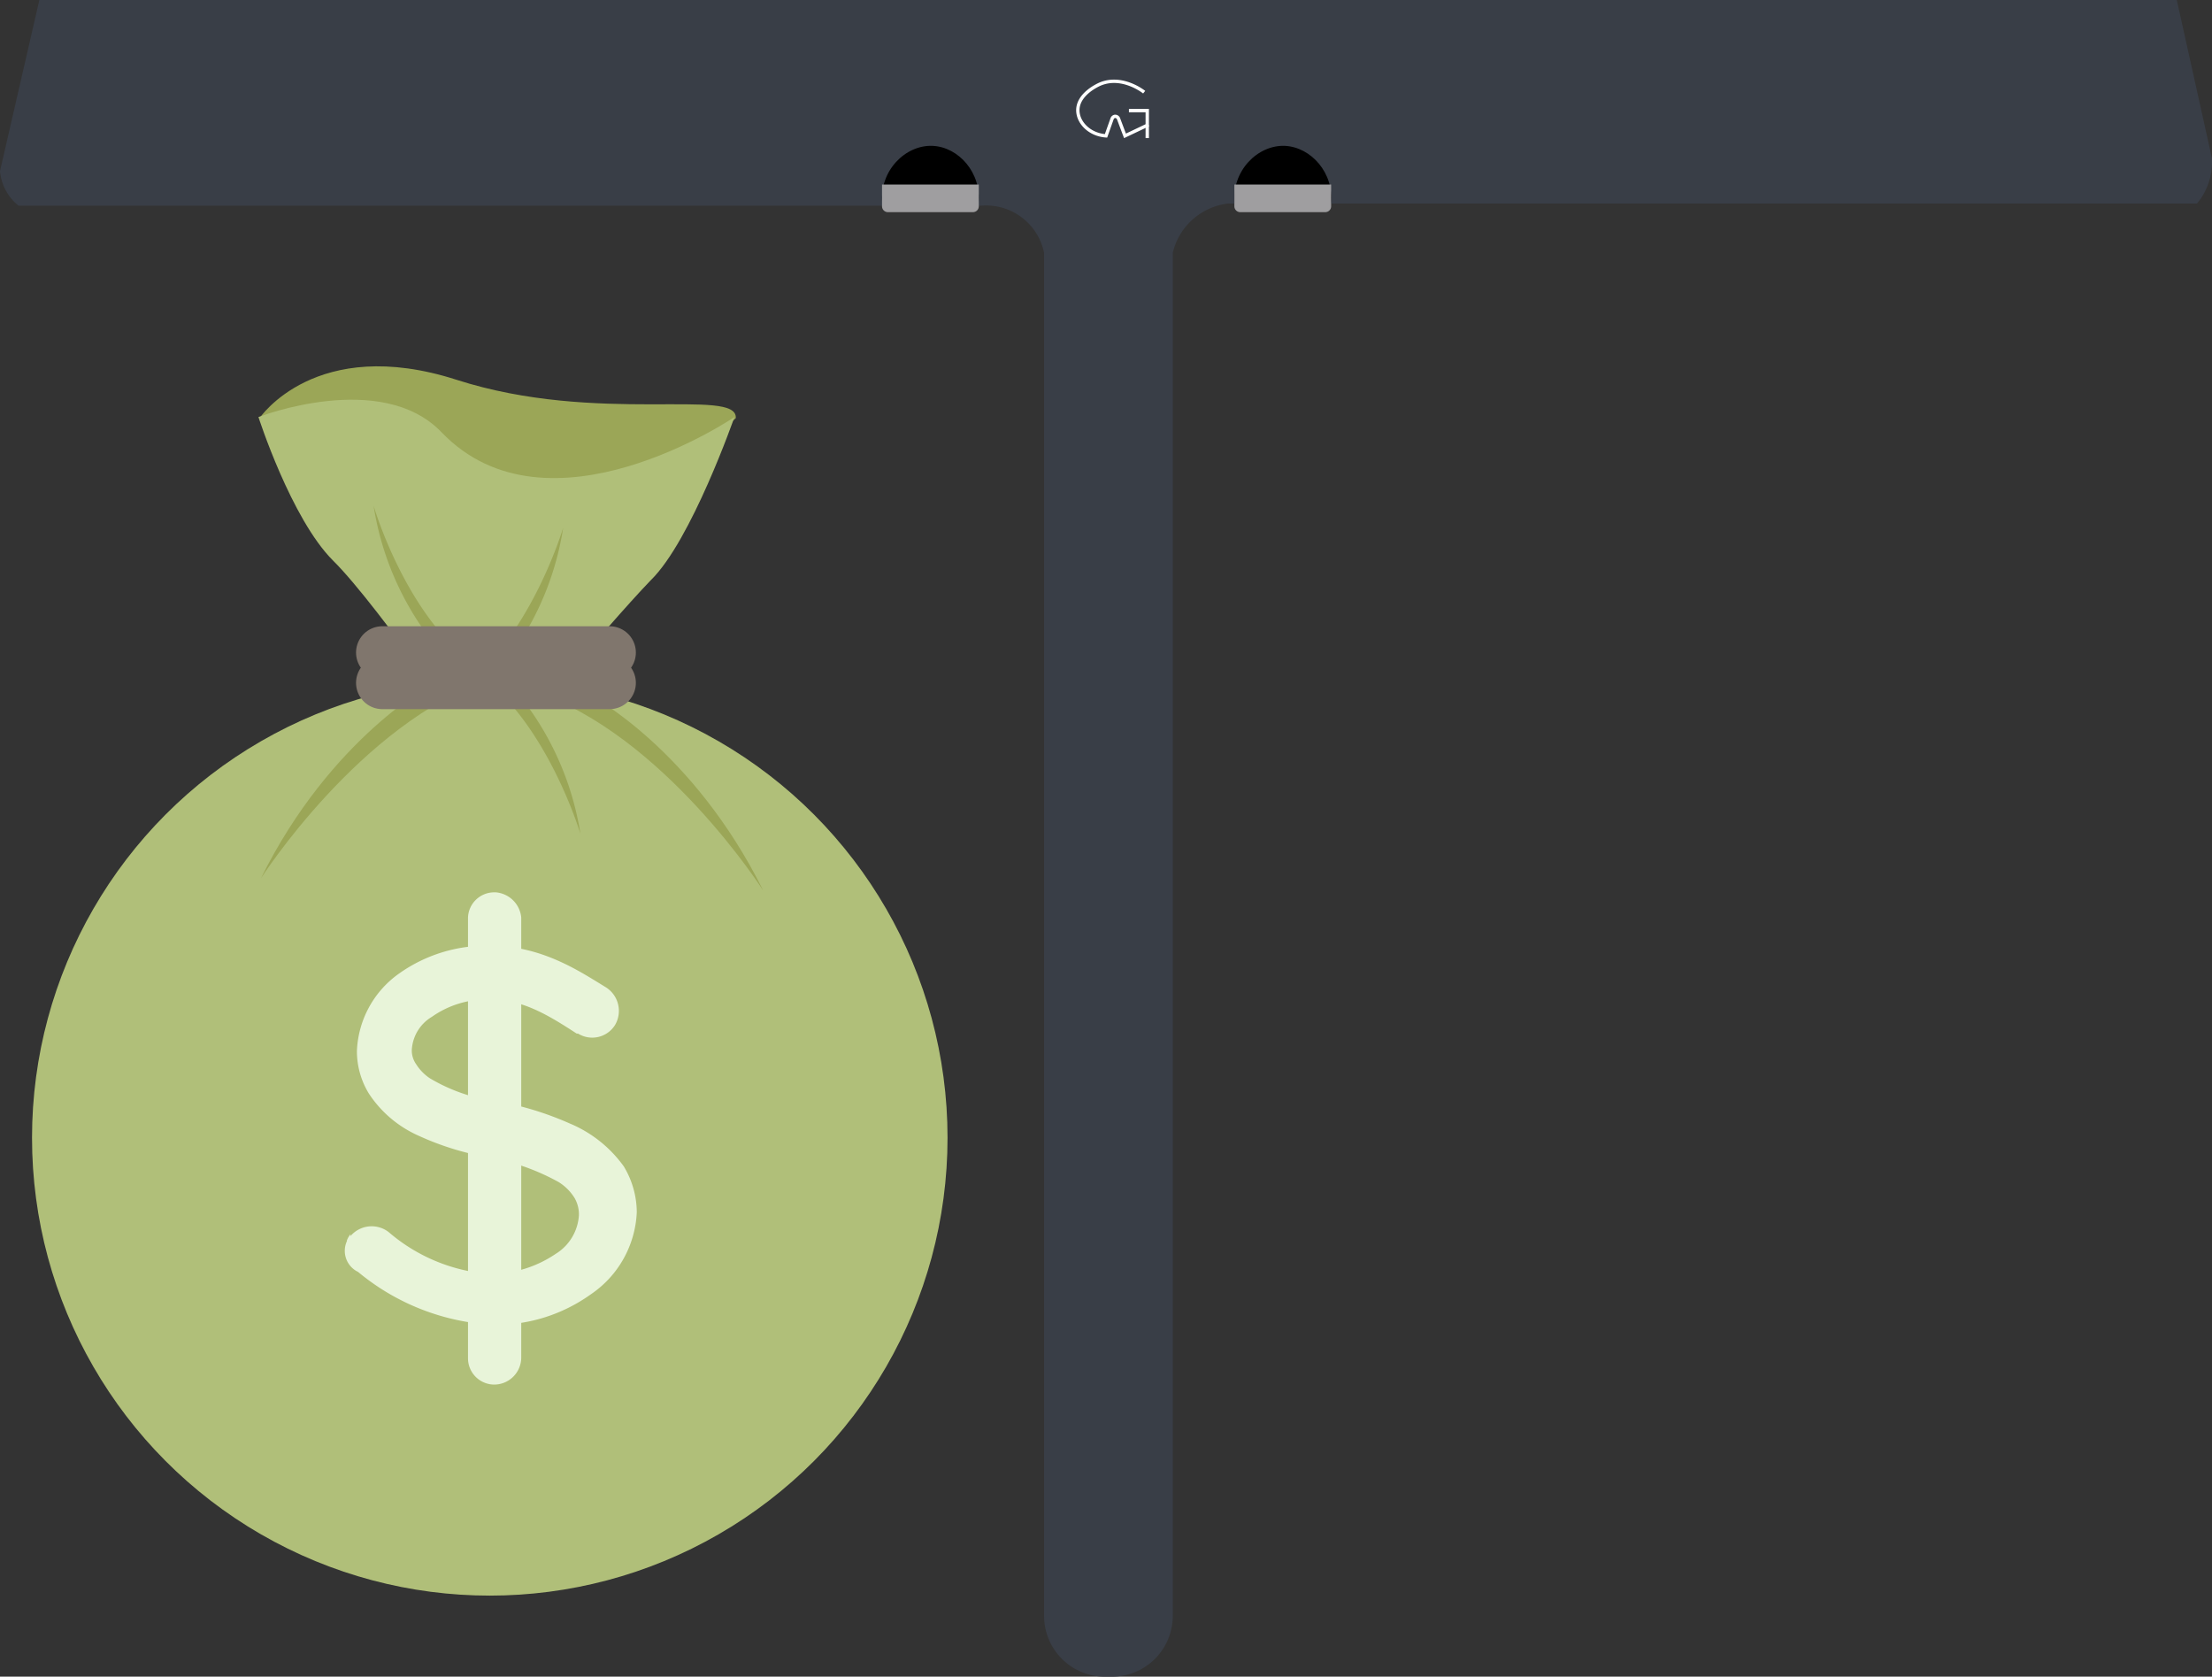 <svg xmlns="http://www.w3.org/2000/svg" viewBox="0 0 663.13 502.55"><rect x="0" y="0" width="663.13" height="502.55" fill="#333333" stroke="none"/><defs><style>.cls-1{fill:#393e47;}.cls-2,.cls-7{fill:none;stroke-miterlimit:10;}.cls-2{stroke:#fff;}.cls-3{fill:#9f9ea0;}.cls-4{fill:#9ba657;}.cls-5{fill:#b0bf79;}.cls-6{fill:#e8f4d9;}.cls-7{stroke:#80766d;stroke-linecap:round;stroke-width:15.77px;}</style></defs><g id="Ebene_2" data-name="Ebene 2"><g id="Ebene_1-2" data-name="Ebene 1"><g id="Ebene_2-2" data-name="Ebene 2"><g id="Ebene_1-2-2" data-name="Ebene 1-2"><path class="cls-1" d="M663.09,47.35Q657.84,23.67,652.57,0H11.8L0,51.3A15,15,0,0,0,5.58,61.67H293.94A17.74,17.74,0,0,1,313,75.76V484.32a18.24,18.24,0,0,0,18.22,18.23h2.13a18.23,18.23,0,0,0,18.23-18.23h0V75.76A19.39,19.39,0,0,1,368.2,61H658.64a19.35,19.35,0,0,0,4.45-13.69Z"/><path class="cls-2" d="M338.44,33.15h5.49v4.4l-6.67,3.17c-.65-1.71-1.29-3.41-1.93-5.12a1.09,1.09,0,0,0-1.1-.73,1.11,1.11,0,0,0-.79.59c-.63,1.75-1.25,3.51-1.87,5.26-4.54-.31-8-3.46-8.41-7-.61-5.42,6.3-8.38,6.71-8.55,6.53-2.69,12.83,2.21,13.14,2.46"/><line class="cls-2" x1="343.93" y1="37.55" x2="343.93" y2="41.39"/><path d="M370.14,61c-1-9.76,6.93-17.65,15.1-17.28C393,44.11,400,51.83,399,61Z"/><path class="cls-3" d="M370.06,55.31h29v6.52a1.76,1.76,0,0,1-1.76,1.76H371.81a1.76,1.76,0,0,1-1.76-1.76h0V55.31Z"/><path d="M264.51,61c-1-9.76,6.93-17.65,15.1-17.28,7.75.35,14.71,8.07,13.71,17.28Z"/><path class="cls-3" d="M264.43,55.31h29v6.52a1.76,1.76,0,0,1-1.76,1.76H266.18a1.76,1.76,0,0,1-1.76-1.76h0V55.31Z"/></g></g><path class="cls-4" d="M77.8,125.34s16.8-25.1,59.09-11.5,84.43,2.16,83.69,11.5l-51,46.45Z"/><path class="cls-5" d="M146.58,230S113.69,181.68,99.82,168c-12.55-12.53-22.34-43-22.34-43s36.73-14.28,54.84,4.51c32,33.47,87.86-4.51,87.86-4.51s-12.89,37-25.06,48.89C181.43,188.07,146.58,230,146.58,230Z"/><circle class="cls-5" cx="146.83" cy="341.03" r="137.23"/><path class="cls-4" d="M130.06,204.71s-30.84,16.16-51.84,58.56c0,0,29.87-46.66,68.75-59.74Z"/><path class="cls-4" d="M176.94,208.37s30.78,16.07,51.87,58.58c0,0-29.79-46.76-68.73-59.75Z"/><path class="cls-4" d="M152.26,204.37A88.54,88.54,0,0,1,174,249.91s-10.25-34.29-31.89-48.85Z"/><path class="cls-4" d="M133.68,197.16A88.43,88.43,0,0,1,112,151.59s9.94,34.31,31.94,48.83Z"/><path class="cls-4" d="M147.13,203.75a87.88,87.88,0,0,0,21.7-45.56s-10.17,34.31-32,48.84Z"/><path class="cls-6" d="M105.06,370.51a8.33,8.33,0,0,1,11.45-1.22,52.47,52.47,0,0,0,30.16,12.56,34.87,34.87,0,0,0,19.88-6,14.66,14.66,0,0,0,7-11.57,9.77,9.77,0,0,0-1.3-5.2,14.69,14.69,0,0,0-4.77-4.77,67.27,67.27,0,0,0-21.62-7.52h0a84.43,84.43,0,0,1-20.42-6.4,34.64,34.64,0,0,1-14.82-12.55A24.33,24.33,0,0,1,107,315a29.87,29.87,0,0,1,12.57-23.15,45.26,45.26,0,0,1,27.46-8.38c15.44,0,26.61,7.58,34.77,12.56a8.37,8.37,0,0,1,2.6,11.17,8.06,8.06,0,0,1-11.11,2.6h-.4c-8.36-5.43-16.11-10.21-25.6-10.21a28.69,28.69,0,0,0-17.84,5.2,12.32,12.32,0,0,0-6,10,7.16,7.16,0,0,0,1.3,4.18,14.14,14.14,0,0,0,4.11,4.22,52,52,0,0,0,19.92,6.9h.33a94.69,94.69,0,0,1,21.71,6.66A37.87,37.87,0,0,1,187,349.6a26.81,26.81,0,0,1,3.9,13.73A31.36,31.36,0,0,1,177.05,388a48.78,48.78,0,0,1-29,9.09,68.86,68.86,0,0,1-40.71-15.86A7,7,0,0,1,104,372h0v-.21a6.23,6.23,0,0,1,1.09-1.86Z"/><path class="cls-6" d="M148,415a7.89,7.89,0,0,1-7.7-7.95V275a7.86,7.86,0,0,1,8.17-7.53h.22a8.36,8.36,0,0,1,7.57,7.53h0V407A8.12,8.12,0,0,1,148,415Z"/><line class="cls-7" x1="114.62" y1="195.59" x2="182.74" y2="195.59"/><line class="cls-7" x1="114.62" y1="204.67" x2="182.74" y2="204.67"/></g></g></svg>